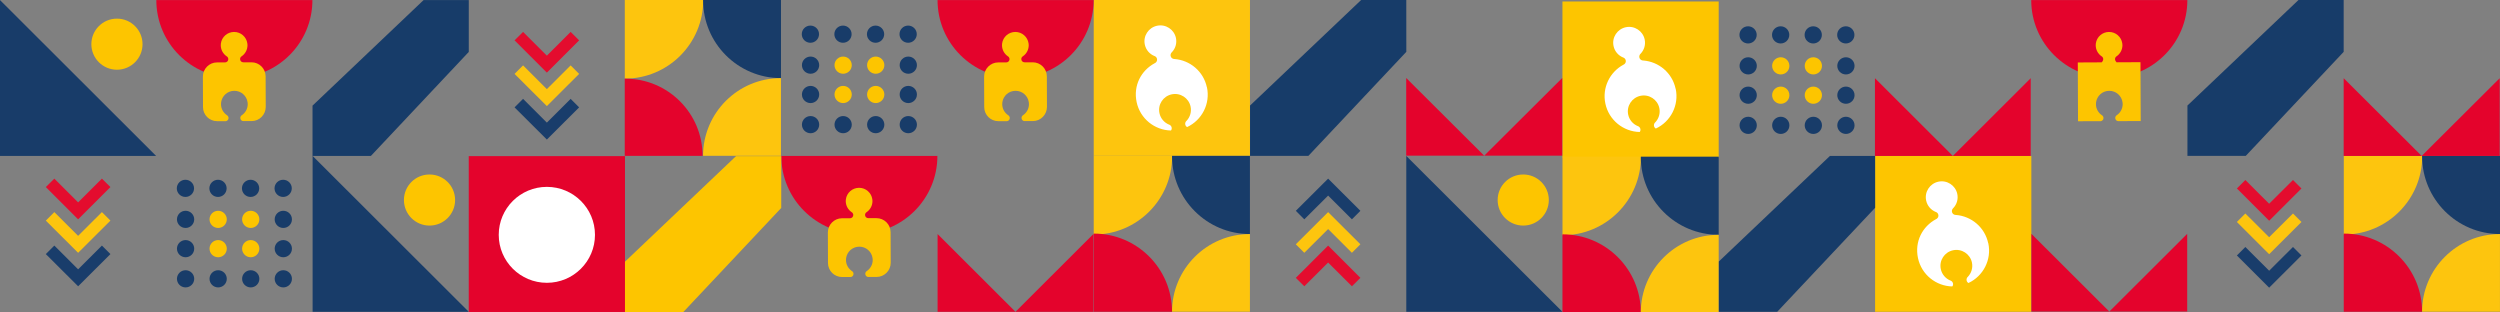 <?xml version="1.0" encoding="UTF-8"?>
<svg xmlns="http://www.w3.org/2000/svg" width="640.02" height="80" viewBox="0 0 640.02 80">
  <rect x="0" y="0" width="640.02" height="80" fill="#808080" stroke="none"/>
  <g style="isolation: isolate;">
    <g id="uuid-1250a814-868d-49b7-ae3c-2f94cf49e95d" data-name="Laag 1">
      <rect x="400" y=".38" width="40" height="39.9" style="fill: #fdc500;"/>
      <path d="M428.99,22.72c.9,4.24-1.3,8.43-5.08,10.19-.23-.13-.41-.35-.47-.64-.06-.3,.02-.6,.19-.82h0c.04-.05,.08-.1,.13-.13h0c.89-.94,1.33-2.29,1.04-3.66-.47-2.19-2.63-3.6-4.83-3.13-2.2,.47-3.61,2.62-3.14,4.82,.29,1.36,1.23,2.42,2.43,2.92h.01c.06,.02,.11,.04,.17,.07h0c.25,.14,.45,.37,.51,.67,.06,.28,0,.56-.17,.78-4.17-.08-7.89-3.02-8.79-7.26-.87-4.08,1.13-8.09,4.63-9.97,.07-.03,.13-.06,.18-.1,0,0,0,0,0,0,.32-.22,.49-.61,.4-1.01-.06-.3-.26-.54-.51-.67h0c-.05-.03-.11-.05-.17-.07h-.01c-1.2-.5-2.14-1.55-2.43-2.92-.47-2.19,.94-4.35,3.14-4.82,2.2-.47,4.36,.94,4.83,3.13,.29,1.36-.14,2.71-1.04,3.65h0s-.09,.09-.13,.14h0c-.17,.23-.25,.53-.19,.82,.08,.4,.4,.69,.78,.76,0,0,0,0,.01,0,.07,.01,.14,.02,.21,.02,3.96,.3,7.42,3.16,8.28,7.24Z" style="fill: #fff;"/>
      <rect x="280" width="40" height="39.9" style="fill: #fdc50e;"/>
      <path d="M308.99,22.34c.9,4.24-1.3,8.43-5.08,10.19-.23-.13-.41-.35-.47-.64-.06-.3,.02-.6,.19-.82h0c.04-.05,.08-.1,.13-.13h0c.89-.94,1.33-2.29,1.04-3.66-.47-2.19-2.63-3.6-4.83-3.13-2.2,.47-3.61,2.62-3.14,4.82,.29,1.36,1.23,2.42,2.43,2.92h.01c.06,.02,.11,.04,.17,.07h0c.25,.14,.45,.37,.51,.67,.06,.28,0,.56-.17,.78-4.17-.08-7.89-3.02-8.79-7.26s1.13-8.09,4.63-9.97c.07-.03,.13-.06,.18-.1,0,0,0,0,0,0,.32-.22,.49-.61,.4-1.01-.06-.3-.26-.54-.51-.67h0c-.05-.03-.11-.05-.17-.07h-.01c-1.2-.5-2.14-1.55-2.43-2.92-.47-2.19,.94-4.35,3.14-4.82,2.2-.47,4.36,.94,4.83,3.13,.29,1.36-.14,2.71-1.04,3.65h0s-.09,.09-.13,.14h0c-.17,.23-.25,.53-.19,.82,.08,.4,.4,.69,.78,.76,0,0,0,0,.01,0,.07,.01,.14,.02,.21,.02,3.96,.3,7.42,3.16,8.28,7.24Z" style="fill: #fff;"/>
      <rect x="480.04" y="39.92" width="40" height="39.9" style="fill: #fdc500;"/>
      <path d="M509.02,62.26c.9,4.24-1.3,8.43-5.08,10.19-.23-.13-.41-.35-.47-.64-.06-.3,.02-.6,.19-.82h0c.04-.05,.08-.1,.13-.13h0c.89-.94,1.33-2.29,1.04-3.66-.47-2.19-2.63-3.6-4.83-3.13-2.2,.47-3.61,2.62-3.14,4.82,.29,1.36,1.23,2.42,2.43,2.92h.01c.06,.02,.11,.04,.17,.07h0c.25,.14,.45,.37,.51,.67,.06,.28,0,.56-.17,.78-4.17-.08-7.89-3.02-8.79-7.26s1.13-8.09,4.63-9.97c.07-.03,.13-.06,.18-.1,0,0,0,0,0,0,.32-.22,.49-.61,.4-1.01-.06-.3-.26-.54-.51-.67h0c-.05-.03-.11-.05-.17-.07h-.01c-1.2-.5-2.14-1.55-2.43-2.92-.47-2.19,.94-4.35,3.14-4.82,2.2-.47,4.36,.94,4.83,3.13,.29,1.36-.14,2.71-1.04,3.65h0s-.09,.09-.13,.14h0c-.17,.23-.25,.53-.19,.82,.08,.4,.4,.69,.78,.76,0,0,0,0,.01,0,.07,.01,.14,.02,.21,.02,3.96,.3,7.42,3.16,8.28,7.24Z" style="fill: #fff;"/>
      <ellipse cx="207.47" cy="8.75" rx="2.21" ry="2.2" style="fill: #183c69;"/>
      <ellipse cx="215.81" cy="8.75" rx="2.21" ry="2.2" style="fill: #183c69;"/>
      <ellipse cx="224.15" cy="8.75" rx="2.21" ry="2.2" style="fill: #183c69;"/>
      <ellipse cx="232.49" cy="8.75" rx="2.21" ry="2.2" style="fill: #183c69;"/>
      <ellipse cx="207.51" cy="16.68" rx="2.21" ry="2.2" style="fill: #183c69;"/>
      <ellipse cx="215.85" cy="16.68" rx="2.21" ry="2.2" style="fill: #fdc500; mix-blend-mode: multiply;"/>
      <ellipse cx="224.19" cy="16.68" rx="2.21" ry="2.2" style="fill: #fdc500; mix-blend-mode: multiply;"/>
      <ellipse cx="232.53" cy="16.68" rx="2.21" ry="2.2" style="fill: #183c69;"/>
      <ellipse cx="207.51" cy="24.19" rx="2.21" ry="2.2" style="fill: #183c69;"/>
      <ellipse cx="215.85" cy="24.19" rx="2.21" ry="2.2" style="fill: #fdc500; mix-blend-mode: multiply;"/>
      <ellipse cx="224.19" cy="24.19" rx="2.21" ry="2.2" style="fill: #fdc500; mix-blend-mode: multiply;"/>
      <ellipse cx="232.53" cy="24.19" rx="2.21" ry="2.2" style="fill: #183c69;"/>
      <ellipse cx="207.51" cy="31.91" rx="2.21" ry="2.2" style="fill: #183c69;"/>
      <ellipse cx="215.85" cy="31.91" rx="2.21" ry="2.2" style="fill: #183c69;"/>
      <ellipse cx="224.19" cy="31.91" rx="2.21" ry="2.2" style="fill: #183c69;"/>
      <ellipse cx="232.53" cy="31.91" rx="2.21" ry="2.2" style="fill: #183c69;"/>
      <polygon points="331.74 71.13 340.01 62.87 348.27 71.13 346.1 73.29 340.01 67.21 333.91 73.29 331.74 71.13" style="fill: #e40c2e;"/>
      <polygon points="331.74 62.54 340.01 54.3 348.27 62.54 346.1 64.72 340.01 58.64 333.91 64.72 331.74 62.54" style="fill: #fdc50e;"/>
      <polygon points="331.74 53.97 340.01 45.73 348.27 53.97 346.1 56.15 340.01 50.07 333.91 56.15 331.74 53.97" style="fill: #193d6b;"/>
      <g>
        <polygon points="148.26 10.33 140 18.59 131.73 10.33 133.91 8.17 140 14.25 146.09 8.17 148.26 10.33" style="fill: #e40c2e;"/>
        <polygon points="148.26 18.92 140 27.16 131.73 18.92 133.91 16.74 140 22.82 146.09 16.74 148.26 18.92" style="fill: #fdc50e;"/>
        <polygon points="148.26 27.49 140 35.73 131.73 27.49 133.91 25.31 140 31.39 146.09 25.31 148.26 27.49" style="fill: #193d6b;"/>
      </g>
      <g>
        <polygon points="28.27 47.89 20 56.15 11.73 47.89 13.91 45.73 20 51.81 26.09 45.73 28.27 47.89" style="fill: #e40c2e;"/>
        <polygon points="28.27 56.48 20 64.72 11.73 56.48 13.91 54.3 20 60.38 26.09 54.3 28.27 56.48" style="fill: #fdc50e;"/>
        <polygon points="28.27 65.05 20 73.29 11.73 65.05 13.91 62.87 20 68.95 26.09 62.87 28.27 65.05" style="fill: #193d6b;"/>
      </g>
      <g>
        <polygon points="589.19 48.25 580.92 56.51 572.66 48.25 574.83 46.08 580.92 52.16 587.02 46.08 589.19 48.25" style="fill: #e40c2e;"/>
        <polygon points="589.19 56.83 580.92 65.08 572.66 56.83 574.83 54.66 580.92 60.73 587.02 54.66 589.19 56.83" style="fill: #fdc50e;"/>
        <polygon points="589.19 65.4 580.92 73.65 572.66 65.4 574.83 63.23 580.92 69.31 587.02 63.23 589.19 65.4" style="fill: #193d6b;"/>
      </g>
      <polyline points="39.97 39.92 0 39.92 0 .02" style="fill: #183c69;"/>
      <ellipse cx="29.94" cy="11.31" rx="6.55" ry="6.54" style="fill: #fdc500; mix-blend-mode: multiply;"/>
      <path d="M79.98,.02c0,11.01-8.95,19.93-19.98,19.93S40.02,11.03,40.02,.02" style="fill: #e4032c; mix-blend-mode: multiply;"/>
      <path d="M159.94,0h20.09V.08c0,11.07-8.98,20.05-20.05,20.05h-.03V0h0Z" style="fill: #fdc50e;"/>
      <path d="M179.96,.03h20v.02c0,10.99-8.92,19.92-19.92,19.92h-.09V.03h0Z" transform="translate(199.97 -179.96) rotate(90)" style="fill: #183c69;"/>
      <path d="M160.02,20.05h19.76v.17c0,10.91-8.86,19.76-19.76,19.76h0V20.05h0Z" transform="translate(139.89 199.92) rotate(-90)" style="fill: #e4032c; mix-blend-mode: multiply;"/>
      <path d="M180,20.01h19.94c0,10.98-8.91,19.89-19.89,19.89h-.05V20.01h0Z" transform="translate(379.93 59.9) rotate(-180)" style="fill: #fdc50e;"/>
      <path d="M68,19.56l.03,7.81c0,1.99-1.62,3.63-3.61,3.63h-2.22c-.39-.06-.68-.39-.68-.8,0-.17,.05-.34,.14-.47,.05-.08,.12-.15,.2-.21,.03-.02,.05-.04,.08-.05,.9-.62,1.49-1.66,1.48-2.83,0-.16-.01-.32-.04-.47-.24-1.66-1.67-2.93-3.4-2.92-1.73,0-3.15,1.29-3.37,2.95-.02,.15-.03,.31-.03,.47,0,1.17,.6,2.2,1.5,2.81h0s.07,.04,.1,.07c0,0,.02,.02,.03,.02,.06,.05,.11,.11,.15,.17,.09,.13,.15,.29,.15,.47,0,.41-.29,.74-.68,.81h-2.22c-2,.02-3.64-1.6-3.64-3.6l-.03-7.81c0-1.99,1.62-3.63,3.61-3.63h2.07c.46-.01,.83-.38,.83-.84,0-.17-.06-.33-.15-.47-.04-.06-.09-.12-.15-.17,0,0-.02-.01-.03-.02-.03-.02-.07-.04-.1-.07h0c-.9-.61-1.49-1.64-1.5-2.81,0-.16,.01-.32,.03-.47,.22-1.66,1.64-2.94,3.37-2.95s3.16,1.27,3.4,2.92c.02,.15,.03,.31,.04,.47,0,1.17-.58,2.21-1.48,2.83-.03,.02-.05,.03-.08,.05-.08,.06-.15,.13-.2,.21-.09,.13-.14,.29-.14,.47,0,.46,.37,.82,.83,.82h2.07c2-.02,3.64,1.61,3.64,3.6Z" style="fill: #fdc500;"/>
      <path d="M279.98,.02c0,11.01-8.95,19.93-19.98,19.93S240.02,11.03,240.02,.02" style="fill: #e4032c; mix-blend-mode: multiply;"/>
      <path d="M268,19.56l.03,7.81c0,1.99-1.62,3.63-3.61,3.63h-2.22c-.39-.06-.68-.39-.68-.8,0-.17,.05-.34,.14-.47,.05-.08,.12-.15,.2-.21,.03-.02,.05-.04,.08-.05,.9-.62,1.49-1.66,1.48-2.83,0-.16-.01-.32-.04-.47-.24-1.66-1.67-2.93-3.4-2.92-1.73,0-3.15,1.29-3.37,2.95-.02,.15-.03,.31-.03,.47,0,1.17,.6,2.2,1.5,2.81h0s.07,.04,.1,.07c0,0,.02,.02,.03,.02,.06,.05,.11,.11,.15,.17,.09,.13,.15,.29,.15,.47,0,.41-.29,.74-.68,.81h-2.22c-2,.02-3.64-1.6-3.64-3.6l-.03-7.81c0-1.99,1.62-3.63,3.61-3.63h2.07c.46-.01,.83-.38,.83-.84,0-.17-.06-.33-.15-.47-.04-.06-.09-.12-.15-.17,0,0-.02-.01-.03-.02-.03-.02-.07-.04-.1-.07h0c-.9-.61-1.49-1.64-1.5-2.81,0-.16,.01-.32,.03-.47,.22-1.66,1.64-2.94,3.37-2.95s3.16,1.27,3.4,2.92c.02,.15,.03,.31,.04,.47,0,1.17-.58,2.21-1.48,2.83-.03,.02-.05,.03-.08,.05-.08,.06-.15,.13-.2,.21-.09,.13-.14,.29-.14,.47,0,.46,.37,.82,.83,.82h2.07c2-.02,3.64,1.61,3.64,3.6Z" style="fill: #fdc500;"/>
      <path d="M239.98,39.92c0,11.01-8.95,19.93-19.98,19.93s-19.98-8.92-19.98-19.93" style="fill: #e4032c; mix-blend-mode: multiply;"/>
      <path d="M228,59.46l.03,7.81c0,1.99-1.62,3.63-3.61,3.63h-2.22c-.39-.06-.68-.39-.68-.8,0-.17,.05-.34,.14-.47,.05-.08,.12-.15,.2-.21,.03-.02,.05-.04,.08-.05,.9-.62,1.49-1.66,1.48-2.83,0-.16-.01-.32-.04-.47-.24-1.66-1.67-2.93-3.4-2.92s-3.15,1.29-3.37,2.95c-.02,.15-.03,.31-.03,.47,0,1.17,.6,2.2,1.5,2.81h0s.07,.04,.1,.07c0,0,.02,.02,.03,.02,.06,.05,.11,.11,.15,.17,.09,.13,.15,.29,.15,.47,0,.41-.29,.74-.68,.81h-2.22c-2,.02-3.64-1.6-3.64-3.6l-.03-7.81c0-1.99,1.62-3.63,3.61-3.63h2.07c.46-.01,.83-.38,.83-.84,0-.17-.06-.33-.15-.47-.04-.06-.09-.12-.15-.17,0,0-.02-.01-.03-.02-.03-.02-.07-.04-.1-.07h0c-.9-.61-1.49-1.64-1.5-2.81,0-.16,.01-.32,.03-.47,.22-1.66,1.64-2.94,3.37-2.95s3.16,1.27,3.4,2.92c.02,.15,.03,.31,.04,.47,0,1.17-.58,2.21-1.48,2.83-.03,.02-.05,.03-.08,.05-.08,.06-.15,.13-.2,.21-.09,.13-.14,.29-.14,.47,0,.46,.37,.82,.83,.82h2.07c2-.02,3.64,1.61,3.64,3.6Z" style="fill: #fdc500;"/>
      <path d="M559.98,.02c0,11.01-8.95,19.93-19.98,19.93S520.01,11.03,520.01,.02" style="fill: #e4032c; mix-blend-mode: multiply;"/>
      <path d="M547.98,15.94l.06,15.05-5.84,.02c-.39-.07-.68-.4-.68-.81,0-.17,.05-.34,.14-.47,.05-.08,.12-.15,.2-.21,.03-.02,.05-.04,.08-.05,.9-.62,1.49-1.66,1.48-2.83,0-.16-.01-.32-.04-.47-.24-1.66-1.67-2.93-3.4-2.92-1.73,0-3.15,1.29-3.37,2.95-.02,.15-.03,.31-.03,.47,0,1.17,.6,2.2,1.5,2.81h0s.07,.04,.1,.07c0,0,.02,.02,.03,.02,.06,.05,.11,.11,.15,.17,.09,.13,.15,.29,.15,.47,0,.41-.29,.74-.68,.81l-5.84,.02-.06-15.05,6.13-.03c.47-.48,.47-.97,.24-1.29-.04-.06-.09-.12-.15-.17,0,0-.02-.01-.03-.02-.03-.02-.07-.04-.1-.07h0c-.9-.61-1.49-1.64-1.5-2.81,0-.16,.01-.32,.03-.47,.22-1.66,1.64-2.94,3.37-2.95s3.16,1.27,3.4,2.92c.02,.15,.03,.31,.04,.47,0,1.17-.58,2.21-1.48,2.83-.03,.02-.05,.03-.08,.05-.08,.06-.15,.13-.2,.21-.22,.33-.22,.82,.26,1.29l6.12-.03Z" style="fill: #fdc500;"/>
      <polyline points="120 79.82 80.03 79.82 80.03 39.92" style="fill: #183c69;"/>
      <ellipse cx="109.96" cy="51.21" rx="6.55" ry="6.54" style="fill: #fdc500; mix-blend-mode: multiply;"/>
      <polyline points="399.99 79.82 360.02 79.82 360.02 39.92" style="fill: #183c69;"/>
      <ellipse cx="389.96" cy="51.21" rx="6.55" ry="6.54" style="fill: #fdc500; mix-blend-mode: multiply;"/>
      <path d="M279.99,39.92h20.09v.08c0,11.07-8.98,20.05-20.05,20.05h-.03v-20.13h0Z" style="fill: #fdc50e;"/>
      <path d="M300.02,39.95h20v.02c0,10.99-8.92,19.92-19.92,19.92h-.09v-19.94h0Z" transform="translate(359.94 -260.1) rotate(90)" style="fill: #183c69;"/>
      <path d="M300.05,59.92h19.94c0,10.98-8.91,19.89-19.89,19.89h-.05v-19.89h0Z" transform="translate(620.04 139.73) rotate(180)" style="fill: #fdc50e;"/>
      <path d="M400,40.1h20.09v.08c0,11.07-8.98,20.05-20.05,20.05h-.03v-20.13h0Z" style="fill: #fdc50e;"/>
      <path d="M420.03,40.13h20v.02c0,10.99-8.92,19.92-19.92,19.92h-.09v-19.94h0Z" transform="translate(480.13 -379.92) rotate(90)" style="fill: #183c69;"/>
      <path d="M400.02,59.96h20.01v.05c0,11.04-8.97,20.01-20.01,20.01h0v-20.06h0Z" transform="translate(340.04 480.02) rotate(-90)" style="fill: #e4032c; mix-blend-mode: multiply;"/>
      <path d="M420.06,60.1h19.94c0,10.98-8.91,19.89-19.89,19.89h-.05v-19.89h0Z" transform="translate(860.06 140.1) rotate(-180)" style="fill: #fdc50e;"/>
      <path d="M600.02,39.92h20.09v.08c0,11.07-8.98,20.05-20.05,20.05h-.03v-20.13h0Z" style="fill: #fdc50e;"/>
      <path d="M620.05,39.95h20v.02c0,10.99-8.92,19.92-19.92,19.92h-.09v-19.94h0Z" transform="translate(679.97 -580.13) rotate(90)" style="fill: #183c69;"/>
      <path d="M600.04,59.78h20.01v.05c0,11.04-8.97,20.01-20.01,20.01h0v-20.06h0Z" transform="translate(540.24 679.85) rotate(-90)" style="fill: #e4032c; mix-blend-mode: multiply;"/>
      <path d="M620.08,59.92h19.94c0,10.98-8.91,19.89-19.89,19.89h-.05v-19.89h0Z" transform="translate(1260.09 139.73) rotate(-180)" style="fill: #fdc50e;"/>
      <ellipse cx="447.52" cy="8.93" rx="2.21" ry="2.2" style="fill: #183c69;"/>
      <ellipse cx="455.86" cy="8.93" rx="2.21" ry="2.2" style="fill: #183c69;"/>
      <ellipse cx="464.2" cy="8.93" rx="2.21" ry="2.2" style="fill: #183c69;"/>
      <ellipse cx="472.54" cy="8.93" rx="2.21" ry="2.2" style="fill: #183c69;"/>
      <ellipse cx="447.55" cy="16.86" rx="2.21" ry="2.2" style="fill: #183c69;"/>
      <ellipse cx="455.89" cy="16.86" rx="2.21" ry="2.2" style="fill: #fdc500; mix-blend-mode: multiply;"/>
      <ellipse cx="464.23" cy="16.86" rx="2.21" ry="2.2" style="fill: #fdc500; mix-blend-mode: multiply;"/>
      <ellipse cx="472.57" cy="16.86" rx="2.21" ry="2.2" style="fill: #183c69;"/>
      <ellipse cx="447.55" cy="24.37" rx="2.21" ry="2.2" style="fill: #183c69;"/>
      <ellipse cx="455.89" cy="24.37" rx="2.21" ry="2.2" style="fill: #fdc500; mix-blend-mode: multiply;"/>
      <ellipse cx="464.23" cy="24.37" rx="2.21" ry="2.2" style="fill: #fdc500; mix-blend-mode: multiply;"/>
      <ellipse cx="472.57" cy="24.37" rx="2.21" ry="2.2" style="fill: #183c69;"/>
      <ellipse cx="447.55" cy="32.09" rx="2.21" ry="2.2" style="fill: #183c69;"/>
      <ellipse cx="455.89" cy="32.09" rx="2.21" ry="2.2" style="fill: #183c69;"/>
      <ellipse cx="464.23" cy="32.09" rx="2.21" ry="2.2" style="fill: #183c69;"/>
      <ellipse cx="472.57" cy="32.09" rx="2.21" ry="2.2" style="fill: #183c69;"/>
      <ellipse cx="47.47" cy="48.22" rx="2.21" ry="2.2" style="fill: #183c69;"/>
      <ellipse cx="55.81" cy="48.22" rx="2.21" ry="2.2" style="fill: #183c69;"/>
      <ellipse cx="64.15" cy="48.22" rx="2.21" ry="2.2" style="fill: #183c69;"/>
      <ellipse cx="72.49" cy="48.22" rx="2.21" ry="2.2" style="fill: #183c69;"/>
      <ellipse cx="47.51" cy="56.16" rx="2.21" ry="2.2" style="fill: #183c69;"/>
      <ellipse cx="55.85" cy="56.16" rx="2.21" ry="2.2" style="fill: #fdc500; mix-blend-mode: multiply;"/>
      <ellipse cx="64.19" cy="56.16" rx="2.21" ry="2.2" style="fill: #fdc500; mix-blend-mode: multiply;"/>
      <ellipse cx="72.53" cy="56.16" rx="2.21" ry="2.2" style="fill: #183c69;"/>
      <ellipse cx="47.51" cy="63.66" rx="2.21" ry="2.2" style="fill: #183c69;"/>
      <ellipse cx="55.85" cy="63.66" rx="2.21" ry="2.2" style="fill: #fdc500; mix-blend-mode: multiply;"/>
      <ellipse cx="64.19" cy="63.66" rx="2.21" ry="2.2" style="fill: #fdc500; mix-blend-mode: multiply;"/>
      <ellipse cx="72.53" cy="63.66" rx="2.21" ry="2.2" style="fill: #183c69;"/>
      <ellipse cx="47.51" cy="71.38" rx="2.21" ry="2.2" style="fill: #183c69;"/>
      <ellipse cx="55.85" cy="71.38" rx="2.21" ry="2.2" style="fill: #183c69;"/>
      <ellipse cx="64.19" cy="71.38" rx="2.21" ry="2.2" style="fill: #183c69;"/>
      <ellipse cx="72.53" cy="71.38" rx="2.21" ry="2.2" style="fill: #183c69;"/>
      <polyline points="259.97 79.82 240.03 79.82 240.03 59.92" style="fill: #e4032c; mix-blend-mode: multiply;"/>
      <g>
        <path d="M279.99,79.81h20.06c0-11.05-8.96-20.01-20.01-20.01h-.05" style="fill: #e4032c; mix-blend-mode: multiply;"/>
        <polyline points="279.91 59.92 259.97 79.82 279.91 79.82" style="fill: #e4032c; mix-blend-mode: multiply;"/>
      </g>
      <polyline points="379.97 39.86 360 39.86 360 19.97" style="fill: #e4032c; mix-blend-mode: multiply;"/>
      <polyline points="379.97 39.86 399.94 39.86 399.94 19.97" style="fill: #e4032c; mix-blend-mode: multiply;"/>
      <polyline points="540 79.76 520.06 79.76 520.06 59.87" style="fill: #e4032c; mix-blend-mode: multiply;"/>
      <polyline points="540 79.76 559.94 79.76 559.94 59.87" style="fill: #e4032c; mix-blend-mode: multiply;"/>
      <polyline points="499.94 39.92 480 39.92 480 20.02" style="fill: #e4032c; mix-blend-mode: multiply;"/>
      <polyline points="499.94 39.92 519.88 39.92 519.88 20.02" style="fill: #e4032c; mix-blend-mode: multiply;"/>
      <polyline points="619.97 39.92 600 39.92 600 20.02" style="fill: #e4032c; mix-blend-mode: multiply;"/>
      <polyline points="619.97 39.92 639.94 39.92 639.94 20.02" style="fill: #e4032c; mix-blend-mode: multiply;"/>
      <rect x="120" y="39.97" width="40" height="39.9" style="fill: #e4032c; mix-blend-mode: multiply;"/>
      <ellipse cx="140" cy="60.12" rx="12.32" ry="12.28" style="fill: #fff;"/>
      <polygon points="108.44 .02 80.01 27.04 80.01 39.92 94.95 39.92 120.01 13.29 120.01 .02 108.44 .02" style="fill: #173c69;"/>
      <polygon points="188.43 39.97 160 66.99 160 79.87 174.94 79.87 200 53.24 200 39.97 188.43 39.97" style="fill: #fdc500;"/>
      <polygon points="348.46 0 320.02 27.02 320.02 39.9 334.96 39.9 360.03 13.27 360.02 0 348.46 0" style="fill: #173c69;"/>
      <polygon points="468.48 39.92 440.04 66.94 440.04 79.82 454.98 79.82 480.05 53.19 480.04 39.92 468.48 39.92" style="fill: #173c69;"/>
      <polygon points="588.43 0 560 27.02 560 39.9 574.94 39.9 600 13.27 600 0 588.43 0" style="fill: #173c69;"/>
    </g>
  </g>
</svg>